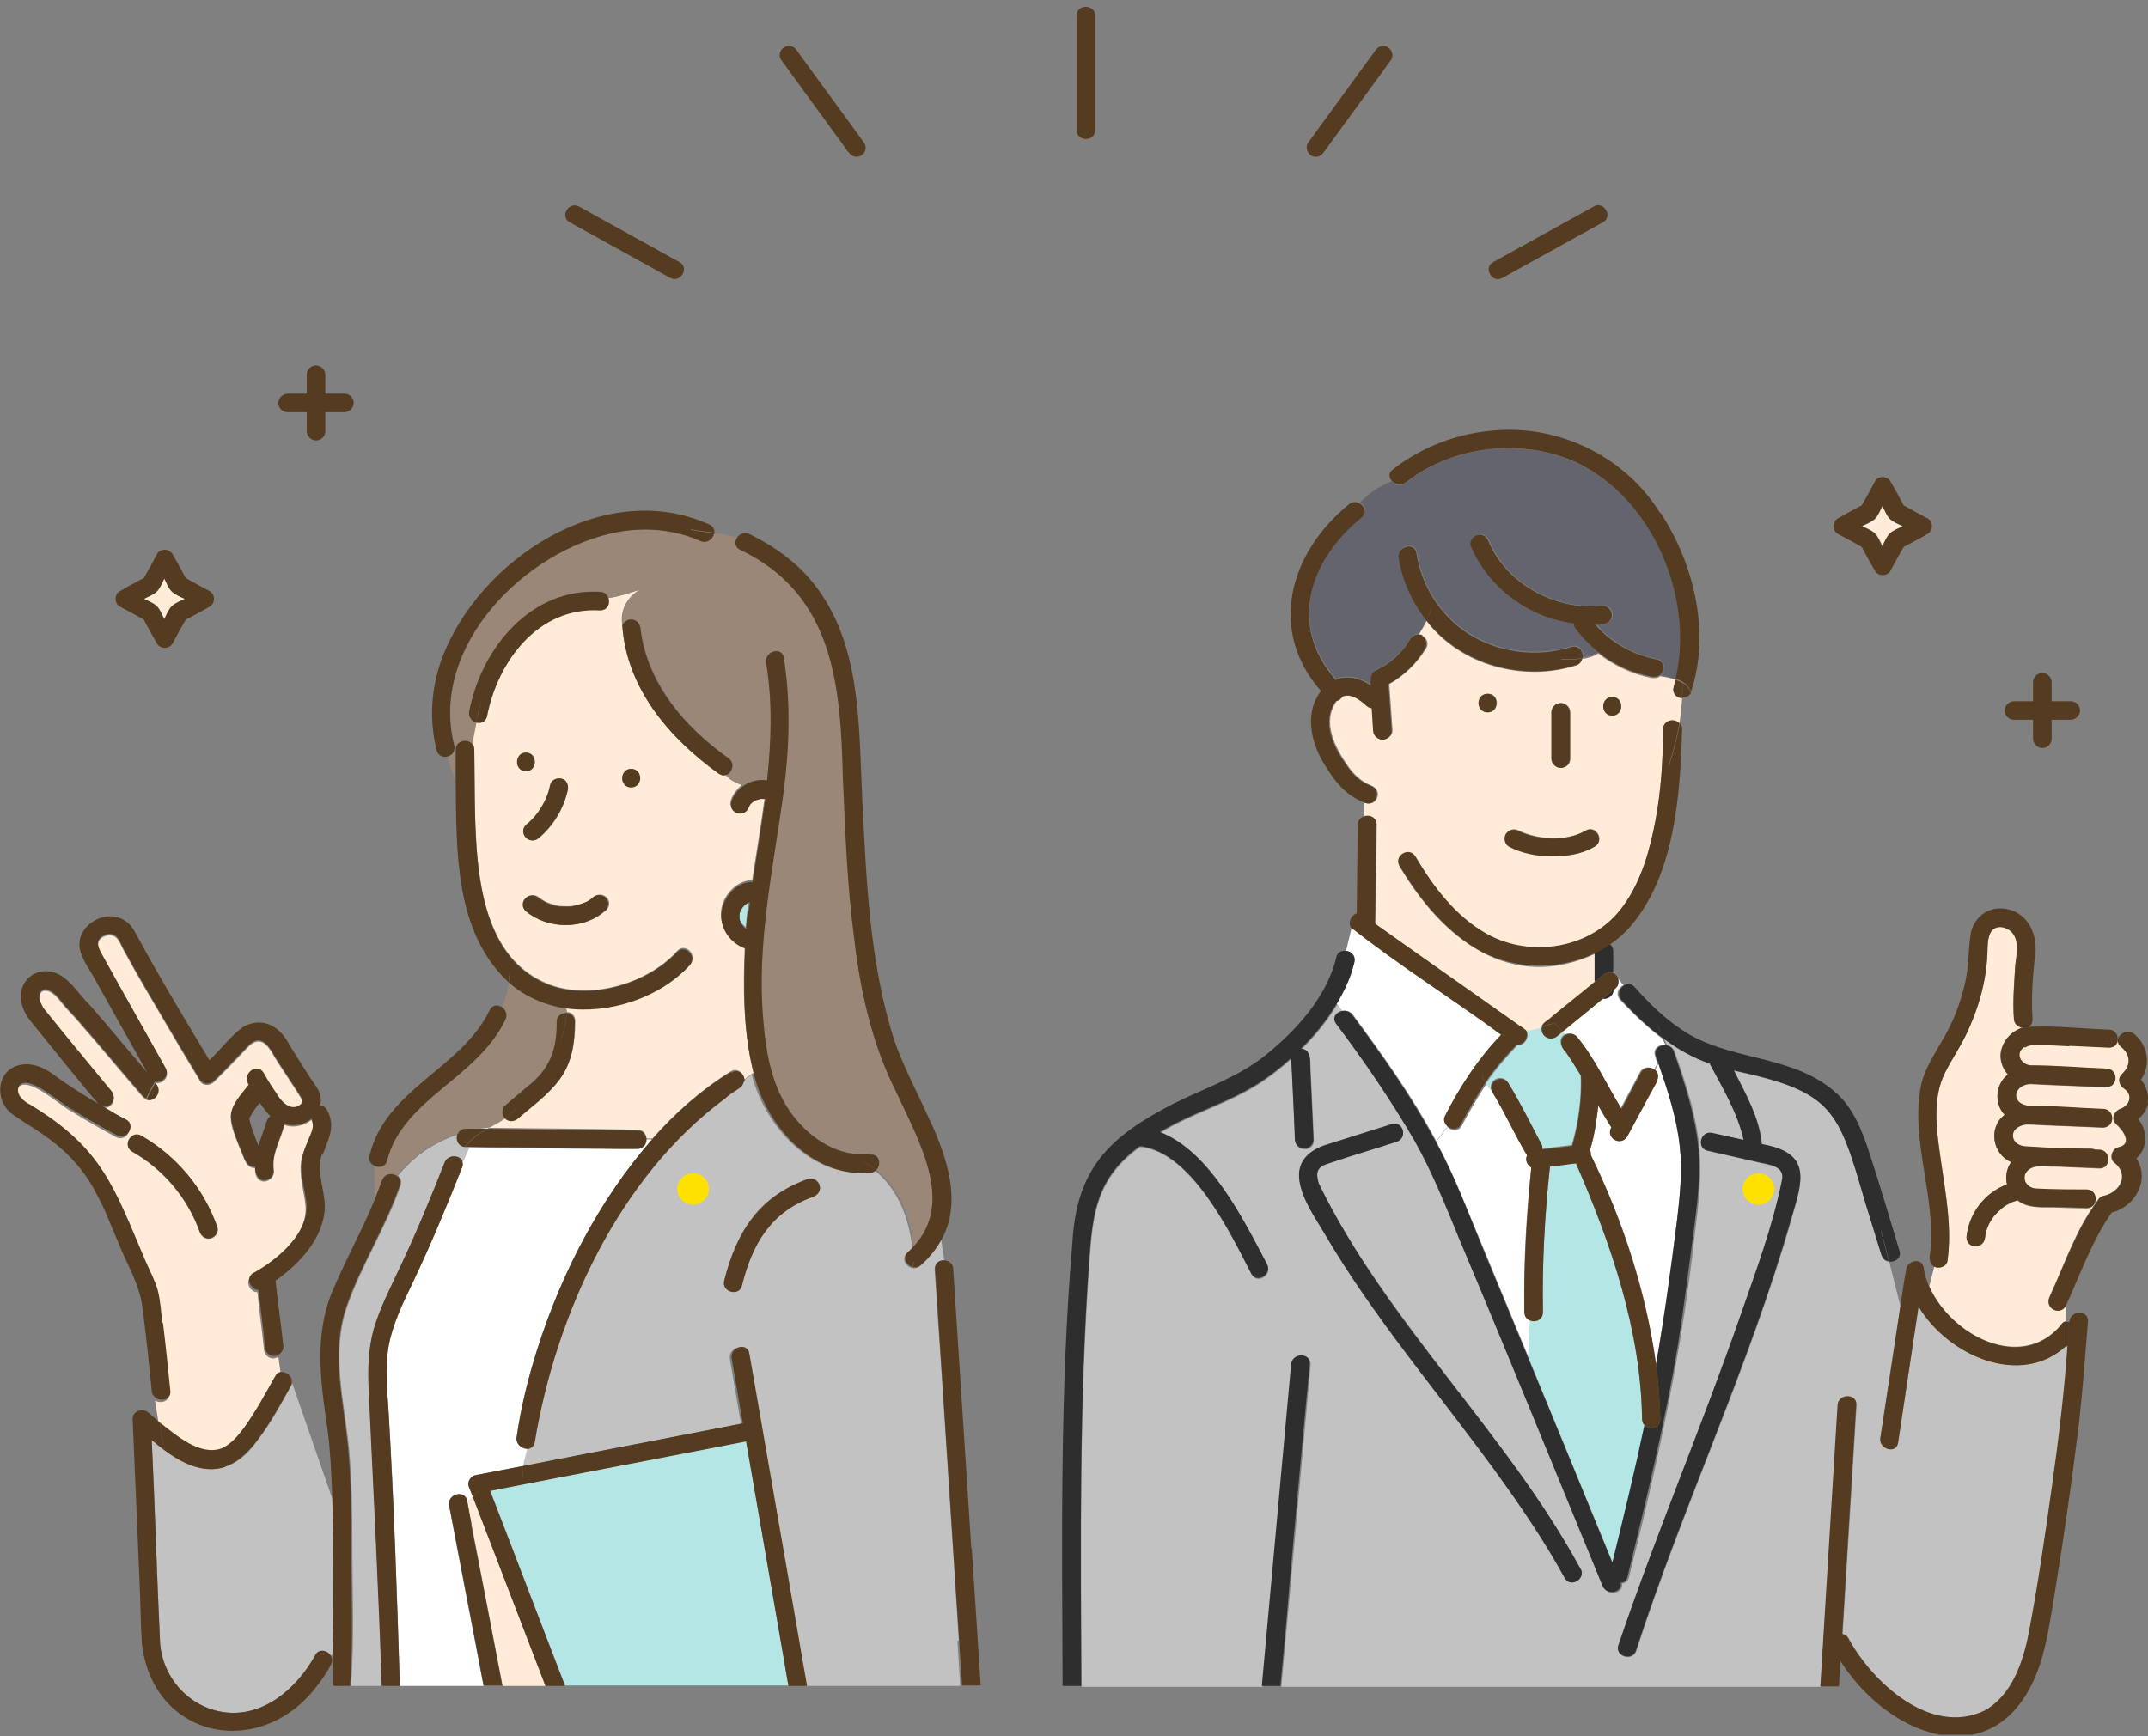 <svg width="282" height="228" viewBox="0 0 282 228" fill="none" xmlns="http://www.w3.org/2000/svg">
<rect x="0" y="0" width="282" height="228" fill="#808080" stroke="none"/>
<g clip-path="url(#clip0_94_2150)">
<path d="M247.17 71.768C247.476 71.22 247.72 70.49 248.148 70.065C248.575 69.639 249.309 69.335 249.859 69.091C249.309 68.787 248.575 68.544 248.148 68.118C247.72 67.692 247.414 66.963 247.17 66.415C246.865 66.963 246.62 67.692 246.192 68.118C245.765 68.544 245.031 68.848 244.481 69.091C245.031 69.395 245.765 69.639 246.192 70.065C246.62 70.49 246.926 71.22 247.17 71.768Z" fill="#FFEBD7"/>
<path d="M21.57 81.317C21.875 80.77 22.12 80.04 22.548 79.614C22.975 79.189 23.709 78.885 24.259 78.641C23.709 78.337 22.975 78.094 22.548 77.668C22.12 77.242 21.814 76.512 21.57 75.965C21.264 76.512 21.02 77.242 20.592 77.668C20.165 78.094 19.431 78.398 18.881 78.641C19.431 78.945 20.165 79.189 20.592 79.614C21.02 80.04 21.326 80.77 21.57 81.317Z" fill="#FFEBD7"/>
<path d="M264.402 94.516H266.907V97.01C266.907 97.618 267.457 98.227 268.129 98.227C268.801 98.227 269.351 97.679 269.351 97.01V94.516H271.857C272.468 94.516 273.079 93.969 273.079 93.3C273.079 92.631 272.529 92.083 271.857 92.083H269.351V89.59C269.351 88.981 268.801 88.373 268.129 88.373C267.457 88.373 266.907 88.921 266.907 89.59V92.083H264.402C263.791 92.083 263.18 92.631 263.18 93.3C263.18 93.969 263.73 94.516 264.402 94.516Z" fill="#553C21"/>
<path d="M241.304 70.125C242.343 70.672 243.382 71.22 244.421 71.828C244.971 72.862 245.521 73.896 246.132 74.93C246.559 75.721 247.781 75.721 248.209 74.93C248.759 73.896 249.309 72.862 249.92 71.828C250.959 71.281 251.998 70.733 253.036 70.125C253.831 69.699 253.831 68.483 253.036 68.057C251.998 67.51 250.959 66.962 249.92 66.354C249.37 65.32 248.82 64.286 248.209 63.252C247.965 62.826 247.537 62.644 247.17 62.644C246.804 62.644 246.376 62.765 246.132 63.252C245.582 64.286 245.032 65.32 244.421 66.354C243.382 66.901 242.343 67.449 241.304 68.057C240.51 68.483 240.51 69.699 241.304 70.125ZM244.421 69.091C244.971 68.787 245.704 68.544 246.132 68.118C246.559 67.692 246.865 66.962 247.109 66.415C247.415 66.962 247.659 67.692 248.087 68.118C248.515 68.544 249.248 68.848 249.798 69.091C249.248 69.395 248.515 69.638 248.087 70.064C247.659 70.49 247.354 71.22 247.109 71.767C246.804 71.22 246.559 70.49 246.132 70.064C245.704 69.638 244.971 69.334 244.421 69.091Z" fill="#553C21"/>
<path d="M37.763 54.129H40.268V56.623C40.268 57.231 40.818 57.839 41.49 57.839C42.163 57.839 42.713 57.292 42.713 56.623V54.129H45.218C45.829 54.129 46.44 53.581 46.44 52.912C46.44 52.243 45.89 51.696 45.218 51.696H42.713V49.202C42.713 48.594 42.163 47.985 41.49 47.985C40.818 47.985 40.268 48.533 40.268 49.202V51.696H37.763C37.152 51.696 36.541 52.243 36.541 52.912C36.541 53.581 37.091 54.129 37.763 54.129Z" fill="#553C21"/>
<path d="M15.765 79.675C16.804 80.222 17.843 80.77 18.882 81.378C19.431 82.412 19.982 83.446 20.593 84.48C21.02 85.271 22.242 85.271 22.67 84.48C23.22 83.446 23.77 82.412 24.381 81.378C25.42 80.831 26.459 80.283 27.497 79.675C28.292 79.249 28.292 78.033 27.497 77.607C26.459 77.059 25.42 76.512 24.381 75.904C23.831 74.87 23.281 73.836 22.67 72.802C22.426 72.376 21.998 72.193 21.631 72.193C21.265 72.193 20.837 72.315 20.593 72.802C20.043 73.836 19.493 74.87 18.882 75.904C17.843 76.451 16.804 76.999 15.765 77.607C14.971 78.033 14.971 79.249 15.765 79.675ZM18.882 78.641C19.431 78.337 20.165 78.093 20.593 77.668C21.02 77.242 21.326 76.512 21.57 75.965C21.876 76.512 22.12 77.242 22.548 77.668C22.976 78.093 23.709 78.397 24.259 78.641C23.709 78.945 22.976 79.188 22.548 79.614C22.12 80.04 21.815 80.77 21.57 81.317C21.265 80.77 21.02 80.04 20.593 79.614C20.165 79.188 19.431 78.884 18.882 78.641Z" fill="#553C21"/>
<path d="M143.78 17.086V2.062C143.78 0.541 141.336 0.48 141.336 2.062V17.086C141.336 18.606 143.78 18.667 143.78 17.086Z" fill="#553C21"/>
<path d="M110.295 18.485C111.028 19.336 111.7 21.161 113.045 20.431C113.595 20.127 113.839 19.336 113.472 18.789C110.539 14.713 107.545 10.699 104.612 6.624C104.246 6.076 103.573 5.833 102.962 6.198C102.412 6.502 102.168 7.293 102.535 7.84C105.101 11.368 107.729 14.957 110.295 18.485Z" fill="#553C21"/>
<path d="M74.793 29.189C79.192 31.622 83.592 34.056 87.991 36.489C89.336 37.218 90.558 35.15 89.213 34.42C85.364 32.292 81.514 30.163 77.665 28.034C77.115 27.73 76.565 27.425 76.015 27.121C74.671 26.392 73.448 28.46 74.793 29.189Z" fill="#553C21"/>
<path d="M197.247 36.489C201.647 34.056 206.046 31.623 210.446 29.19C211.79 28.46 210.568 26.331 209.224 27.122C205.374 29.25 201.525 31.379 197.675 33.508C197.125 33.812 196.575 34.117 196.025 34.421C194.681 35.151 195.903 37.279 197.247 36.489Z" fill="#553C21"/>
<path d="M172.133 20.431C172.744 20.796 173.416 20.553 173.783 20.005C176.349 16.477 178.977 12.889 181.543 9.361C181.91 8.874 182.276 8.327 182.643 7.84C183.01 7.293 182.704 6.502 182.215 6.198C181.604 5.833 180.932 6.076 180.565 6.624C177.999 10.152 175.372 13.74 172.805 17.268C172.438 17.755 172.072 18.302 171.705 18.789C171.339 19.336 171.644 20.127 172.133 20.431Z" fill="#553C21"/>
<path d="M98.379 118.238C98.196 118.299 98.013 118.421 97.829 118.542C97.707 118.664 97.524 118.786 97.402 118.968C97.341 119.09 97.219 119.272 97.157 119.394C97.157 119.576 97.035 119.698 97.035 119.88C97.035 120.002 97.035 120.306 97.035 120.367C97.035 120.549 97.096 120.732 97.157 120.854C97.28 121.036 97.341 121.279 97.524 121.401C97.646 121.523 97.768 121.644 97.891 121.766C98.013 120.549 98.135 119.272 98.318 118.056L98.379 118.238Z" fill="#B4E6E6"/>
<path d="M103.023 218.418C101.312 208.686 99.662 198.954 97.951 189.222C86.769 191.411 75.526 193.54 64.344 195.73C67.643 204.246 70.882 212.822 74.182 221.337H103.512C103.329 220.364 103.145 219.391 103.023 218.418Z" fill="#B4E6E6"/>
<path d="M125.877 215.437C124.838 199.197 123.799 182.956 122.699 166.716C122.699 165.864 123.371 165.499 123.983 165.56L123.555 162.762C122.883 164.04 121.966 165.195 120.805 166.229C119.644 167.263 117.933 165.56 119.094 164.526C119.339 164.283 119.583 164.1 119.766 163.857C119.339 159.964 117.872 156.071 114.756 153.638C114.572 153.821 114.328 154.003 113.961 154.003C106.445 154.612 100.396 147.86 98.685 141.108C98.257 141.413 97.891 141.717 97.463 142.021C97.463 142.386 97.28 142.751 96.913 142.994C96.241 143.42 95.63 143.846 95.019 144.271C81.026 154.551 72.776 172.738 69.966 189.465C69.904 190.073 69.477 190.316 68.988 190.316C68.805 191.046 68.56 191.776 68.438 192.567C78.031 190.681 87.686 188.856 97.28 186.971C96.791 184.112 96.302 181.314 95.813 178.455C95.569 176.934 97.891 176.265 98.135 177.786C100.64 192.323 103.207 206.861 105.712 221.398H126.06C125.938 219.391 125.816 217.444 125.693 215.437H125.877ZM106.751 157.105C104.429 158.018 102.351 159.295 100.824 161.181C99.113 163.31 98.074 166.108 97.402 168.784C97.035 170.305 94.652 169.635 95.08 168.115C95.874 165.013 97.035 161.971 99.113 159.478C100.946 157.227 103.451 155.767 106.14 154.794C106.751 154.551 107.484 155.037 107.606 155.646C107.79 156.315 107.362 156.923 106.751 157.105Z" fill="#C2C2C2"/>
<path d="M43.69 200.535C43.69 199.319 43.69 198.042 43.629 196.825L38.313 181.497C38.313 181.68 38.313 181.862 38.191 182.044C36.846 184.478 35.563 186.911 33.852 189.1C30.43 193.966 26.214 193.966 21.509 190.378V190.803C21.57 190.803 21.509 190.378 21.509 190.378C20.959 189.952 20.409 189.526 19.92 189.1C20.348 198.042 20.593 206.922 21.02 215.863C21.387 220.182 24.564 223.892 28.842 224.744C34.28 225.839 38.924 221.824 41.368 217.384C41.857 216.472 43.018 216.715 43.446 217.445L43.69 217.202C43.751 211.666 43.751 206.131 43.69 200.596V200.535Z" fill="#C2C2C2"/>
<path d="M94.407 101.633C87.869 96.95 82.247 90.381 81.697 82.108C81.392 80.344 82.125 78.52 84.019 77.425C82.675 77.851 81.27 78.337 79.925 78.52C80.109 79.25 79.803 80.101 78.826 80.04C70.76 79.554 65.382 86.731 63.977 93.969C63.855 94.76 63.121 94.942 62.51 94.76C62.266 95.733 62.083 96.646 61.96 97.558C62.144 97.74 62.266 97.984 62.266 98.349C62.327 102.667 62.266 106.986 62.572 111.304C63.06 117.874 64.588 125.659 71.126 128.822C76.687 131.62 84.875 129.37 88.908 124.869C89.947 123.713 91.657 125.416 90.619 126.572C86.647 130.89 80.048 133.019 74.304 132.228C74.365 132.472 74.426 132.715 74.426 132.897C74.976 132.897 75.526 133.323 75.526 134.053C75.526 136.729 75.159 139.467 73.509 141.656C72.043 143.664 69.904 145.123 68.071 146.766C67.582 147.191 66.849 147.252 66.36 146.766C65.749 147.191 65.077 147.556 64.405 147.921C64.832 147.921 65.26 147.921 65.749 147.921C65.321 147.921 64.894 147.921 64.405 147.921C64.282 147.982 64.16 148.043 64.038 148.104C70.576 148.165 77.115 148.225 83.714 148.347C84.447 148.347 84.814 148.895 84.875 149.503H85.669C88.663 146.097 92.024 143.116 95.935 140.683C96.852 140.136 97.707 140.987 97.707 141.778C98.074 141.474 98.501 141.17 98.929 140.866C97.585 135.513 97.524 129.795 97.768 124.321C95.874 123.652 94.468 121.766 94.652 119.698C94.835 117.63 96.607 115.623 98.746 115.562C99.296 111.913 99.907 108.324 100.396 104.675C100.396 104.675 100.334 104.675 100.273 104.675C100.151 104.675 99.968 104.675 99.846 104.675C99.662 104.675 99.479 104.735 99.357 104.796C99.174 104.857 99.051 104.979 98.868 105.039C98.746 105.161 98.624 105.283 98.501 105.344C98.44 105.465 98.318 105.587 98.257 105.769C97.707 107.229 95.568 106.621 95.935 105.1C96.24 104.249 96.79 103.519 97.524 102.971C96.668 102.728 95.813 102.302 95.202 101.633C94.957 101.633 94.652 101.633 94.407 101.451V101.633ZM69.049 98.835C70.576 98.835 70.576 101.268 69.049 101.268C67.521 101.268 67.521 98.835 69.049 98.835ZM69.049 108.324C70.21 107.412 71.065 106.195 71.676 104.857C71.921 104.31 72.104 103.701 72.226 103.093C72.348 102.424 73.082 102.12 73.693 102.242C74.365 102.363 74.67 103.093 74.548 103.701C74.059 106.134 72.715 108.446 70.76 110.027C70.271 110.453 69.537 110.514 69.049 110.027C68.621 109.601 68.56 108.75 69.049 108.324ZM79.498 119.577C76.687 122.131 71.982 122.071 69.11 119.577C68.01 118.421 69.599 116.84 70.821 117.874C70.821 117.874 71.004 118.056 71.004 117.995C71.309 118.239 71.615 118.421 71.982 118.543C72.471 118.725 72.959 118.847 73.448 118.968C73.998 118.968 74.548 119.029 75.159 118.968C75.709 118.908 76.137 118.786 76.687 118.543L76.87 118.482C77.176 118.36 77.42 118.178 77.726 117.995C78.887 116.657 80.781 118.178 79.62 119.516L79.498 119.577ZM82.858 103.397C81.27 103.397 81.331 100.964 82.858 100.964C84.386 100.964 84.386 103.397 82.858 103.397Z" fill="#FFEBD7"/>
<path d="M122.21 155.038C120.622 147.617 115.794 141.291 114.083 133.87C111.517 123.591 111.15 112.947 110.723 102.363C110.417 90.198 109.623 78.154 97.218 72.254C96.485 71.889 96.485 71.099 96.852 70.612C95.874 70.308 94.835 70.126 93.797 70.004C93.736 70.734 92.88 71.464 91.963 71.038C88.541 69.456 84.692 69.152 81.087 69.882C68.988 72.194 56.339 84.906 59.7 97.923C59.883 98.713 59.333 99.322 58.661 99.382C59.028 100.477 59.517 101.572 59.883 102.606C59.883 101.207 59.883 99.808 59.883 98.409C59.883 97.193 61.35 96.95 62.022 97.618C62.205 96.706 62.389 95.733 62.572 94.821C62.022 94.638 61.533 94.091 61.716 93.361C63.305 85.088 69.721 77.12 78.887 77.668C79.498 77.668 79.865 78.094 79.987 78.519C81.331 78.337 82.737 77.85 84.081 77.424C82.187 78.519 81.514 80.344 81.759 82.108C82.309 80.892 84.02 81.196 84.142 82.534C85.058 89.711 89.947 95.429 95.691 99.565C96.668 100.234 96.18 101.694 95.263 101.815C95.874 102.485 96.73 102.91 97.585 103.154C98.441 102.485 99.602 102.241 100.701 102.424C101.251 97.254 101.496 92.144 100.579 86.974C100.335 85.454 102.657 84.784 102.901 86.305C103.879 92.083 103.634 97.923 102.901 103.762C101.557 113.798 99.296 123.773 100.213 133.931C100.518 138.371 101.312 142.873 104.123 146.461C106.506 149.563 110.112 151.936 114.145 151.51C115.367 151.388 115.611 152.848 114.939 153.517C118.055 155.95 119.522 159.782 119.95 163.736C122.21 161.303 122.944 158.322 122.272 154.977L122.21 155.038Z" fill="#9B8778"/>
<path d="M199.203 137.277C197.675 138.919 196.269 140.501 195.047 142.326C195.231 142.63 195.536 142.934 195.781 143.177C195.292 141.778 197.186 140.927 197.98 142.143C199.569 144.759 200.913 147.435 202.319 150.172C202.441 150.415 202.502 150.659 202.441 150.841C203.724 150.659 205.069 150.537 206.352 150.354C207.207 147.374 207.635 144.272 207.513 141.17C206.841 140.075 206.168 138.98 205.435 137.946C204.763 137.338 204.58 136.182 205.557 135.756C205.435 135.635 205.313 135.513 205.191 135.391L204.458 136C203.541 136.851 202.136 136 202.441 134.783C201.708 135.027 201.036 135.209 200.302 135.209C200.975 136.061 200.18 137.399 199.203 137.216V137.277Z" fill="#B4E6E6"/>
<path d="M220.528 150.537C220.1 146.827 218.939 143.177 217.717 139.649C217.595 139.954 217.473 140.197 217.29 140.501C218.084 141.17 217.473 142.204 217.045 142.934C215.884 145.063 214.784 147.192 213.623 149.26C212.768 150.598 210.751 149.442 211.546 148.043C210.935 147.131 210.385 146.158 209.835 145.185C209.59 147.131 209.346 149.138 208.735 151.024C208.857 151.267 208.857 151.51 208.857 151.693C213.073 160.208 216.129 169.636 217.412 179.125C218.512 172.86 219.367 166.595 220.162 160.269C220.589 157.045 220.895 153.761 220.528 150.476V150.537Z" fill="white"/>
<path d="M217.962 88.678C218.695 88.799 219.367 88.982 219.978 89.164C222.423 78.581 217.107 65.564 207.024 60.82C199.814 57.474 190.709 58.508 184.537 63.435C183.865 63.922 183.132 63.678 182.704 63.192C181.055 63.861 179.649 64.834 178.549 65.99C179.221 66.355 179.588 67.206 178.855 67.815C171.95 73.35 169.078 81.987 175.433 89.164C176.96 88.495 178.671 88.982 180.016 89.894C180.016 89.651 179.955 89.407 180.016 89.164C180.016 88.678 180.199 88.191 180.627 87.948C181.36 87.644 181.971 87.218 182.643 86.731C183.315 86.184 183.988 85.576 184.537 84.846C185.026 84.237 185.393 83.142 186.31 83.203C186.676 82.595 187.043 81.987 187.348 81.379C185.454 79.006 184.171 76.208 183.682 73.167C183.438 71.647 185.76 70.978 186.004 72.498C186.676 76.756 189.059 80.71 192.787 83.082C196.759 85.636 201.769 86.245 206.352 84.846C207.391 84.541 208.002 85.515 207.819 86.305C208.552 86.184 209.285 86.001 209.957 85.576C208.857 84.663 207.819 83.629 206.963 82.474C206.841 82.291 206.78 82.048 206.78 81.804C200.914 81.075 195.536 77.182 193.214 71.647C192.97 71.038 193.52 70.308 194.07 70.187C194.742 70.004 195.292 70.43 195.536 71.038C197.92 76.756 204.397 80.162 210.507 79.493C211.179 79.432 211.729 80.101 211.729 80.71C211.729 81.865 210.507 81.987 209.591 81.987C211.607 84.359 214.54 86.001 217.656 86.549C218.573 86.731 218.817 88.069 218.084 88.617L217.962 88.678Z" fill="#64646E"/>
<path d="M180.749 108.324C180.688 112.642 180.688 116.961 180.565 121.34C186.859 125.781 193.214 130.221 199.508 134.722C199.508 134.722 199.63 134.783 199.691 134.843C199.875 134.965 200.119 135.148 200.302 135.33C201.036 135.33 201.708 135.148 202.441 134.904C202.624 134.296 203.296 134.053 203.724 133.627C205.618 132.046 207.574 130.525 209.468 128.943C209.468 127.727 209.468 126.45 209.468 125.233C198.286 130.464 189.303 123.226 183.743 113.798C182.948 112.46 185.026 111.243 185.82 112.581C188.203 116.474 191.137 120.428 195.169 122.739C201.097 126.085 209.163 124.686 213.134 119.029C215.456 115.744 216.617 111.669 217.351 107.776C218.084 103.823 218.328 99.869 218.328 95.855C218.328 94.638 219.795 94.395 220.467 95.064C220.65 93.969 220.772 92.813 220.834 91.718C220.161 91.718 219.489 91.11 219.734 90.259C219.856 89.954 219.917 89.65 219.978 89.285C219.367 89.042 218.695 88.92 217.962 88.799C217.656 89.042 217.29 89.103 216.862 89.042C214.295 88.555 211.851 87.4 209.835 85.818C209.163 86.244 208.429 86.427 207.696 86.548C207.635 86.913 207.329 87.278 206.902 87.4C199.936 89.59 191.748 87.4 187.287 81.561C186.981 82.169 186.615 82.777 186.248 83.385C187.165 83.385 187.715 84.419 187.226 85.149C186.065 87.096 184.354 88.738 182.399 89.833C182.521 91.84 182.704 93.908 182.826 95.915C182.826 96.584 182.215 97.071 181.604 97.132C180.932 97.132 180.443 96.584 180.382 95.915C180.321 94.942 180.26 93.969 180.199 92.996C179.954 92.996 179.771 92.874 179.527 92.692C178.671 91.901 177.51 91.049 176.288 91.475C176.105 91.779 175.86 91.962 175.494 92.083C173.538 94.76 175.249 98.105 176.899 100.477C177.693 101.633 178.671 102.606 180.015 103.154C181.726 103.762 180.688 106.195 179.099 105.343V107.35C179.771 107.046 180.81 107.35 180.749 108.384V108.324ZM211.668 91.536C213.257 91.536 213.195 93.969 211.668 93.969C210.14 93.969 210.14 91.536 211.668 91.536ZM203.724 93.543C203.724 92.874 204.274 92.387 204.946 92.327C205.618 92.327 206.168 92.874 206.168 93.543V99.626C206.168 101.207 203.785 101.207 203.724 99.626V93.543ZM197.736 109.479C198.103 108.871 198.836 108.749 199.386 109.054C201.952 110.27 205.68 110.513 208.185 109.054C209.529 108.263 210.751 110.331 209.407 111.122C207.757 112.156 205.741 112.46 203.846 112.399C201.891 112.399 199.936 111.973 198.164 111.122C197.553 110.818 197.43 110.027 197.736 109.479ZM195.353 91.11C196.942 91.11 196.88 93.543 195.353 93.543C193.825 93.543 193.825 91.11 195.353 91.11Z" fill="#FFEBD7"/>
<path d="M212.035 127.909L211.791 127.666C211.791 127.666 211.791 127.727 211.791 127.788C211.852 127.788 211.913 127.848 212.035 127.909Z" fill="#B4E6E6"/>
<path d="M212.157 129.735C212.035 129.857 211.913 129.917 211.79 130.039C211.79 130.769 211.057 131.256 210.385 131.195C208.613 132.594 206.902 134.054 205.13 135.452C205.252 135.574 205.374 135.696 205.496 135.817C205.924 135.635 206.535 135.635 206.902 136.061C209.285 138.92 210.874 142.387 212.768 145.549C213.623 143.968 214.479 142.326 215.334 140.744C215.701 140.075 216.618 140.014 217.168 140.44C217.351 140.197 217.473 139.893 217.595 139.589C217.473 139.284 217.351 138.98 217.29 138.676C216.923 137.703 217.84 137.095 218.634 137.216C218.512 136.973 218.39 136.669 218.267 136.426C216.251 134.905 214.418 133.141 212.707 131.316C212.035 130.586 212.462 129.674 213.135 129.37L212.279 128.336C212.524 128.762 212.524 129.431 212.096 129.735H212.157Z" fill="white"/>
<path d="M265.746 134.904C265.624 134.904 265.563 134.904 265.44 134.904V135.026C265.563 135.026 265.624 134.965 265.746 134.904Z" fill="#B4E6E6"/>
<path d="M278.395 145.61C279.678 145.124 280.045 143.725 278.823 142.934C278.212 142.569 277.967 141.596 278.578 141.048C279.8 139.953 279.739 138.494 278.456 137.46C278.028 137.155 277.967 136.73 278.089 136.365C278.089 136.973 277.723 137.581 276.928 137.52C275.217 137.46 273.445 137.338 271.735 137.277C270.207 137.216 268.679 137.095 267.152 137.095C266.724 137.095 266.235 137.216 265.807 137.46C264.463 138.25 265.135 139.832 266.541 139.953C269.84 139.953 273.201 140.258 276.501 140.379C277.845 140.44 278.028 142.326 276.99 142.691C276.867 142.751 276.684 142.812 276.44 142.812C273.14 142.63 269.901 142.569 266.602 142.386C264.463 142.386 263.73 144.819 266.113 145.245C269.413 145.245 272.773 145.549 276.073 145.671C277.417 145.732 277.601 147.617 276.562 147.982C276.44 148.043 276.256 148.104 276.012 148.104C272.712 147.922 269.474 147.861 266.174 147.678C265.257 147.678 264.096 148.226 264.219 149.321C264.341 150.172 265.257 150.537 265.991 150.598C267.213 150.659 268.435 150.72 269.718 150.78C271.307 150.78 272.896 150.841 274.484 150.902C274.668 150.902 274.851 150.902 275.034 151.024C275.217 151.024 275.401 151.024 275.584 151.024C277.112 151.084 277.112 153.518 275.584 153.457C273.69 153.396 271.796 153.274 269.84 153.213C268.557 153.274 266.907 152.788 265.991 153.943C265.991 153.943 265.868 154.187 265.807 154.247C265.746 154.491 265.685 154.552 265.746 154.916C265.746 154.734 265.746 155.099 265.807 155.16C265.807 155.281 265.93 155.342 265.991 155.464C266.296 155.829 266.785 156.072 267.335 156.133C269.535 156.255 271.734 156.194 273.934 156.255C275.462 156.255 275.462 158.688 273.934 158.688C272.468 158.688 270.94 158.627 269.474 158.566C267.885 158.566 266.174 158.688 264.83 157.654C264.524 157.775 264.219 157.836 263.974 157.958C263.974 157.958 263.974 157.958 264.035 157.958C264.096 157.958 264.157 157.958 264.035 157.958C263.608 158.14 263.18 158.384 262.813 158.688C262.813 158.688 262.813 158.688 262.874 158.627C262.447 158.992 262.019 159.357 261.713 159.783C261.408 160.208 261.163 160.634 260.98 161.06C260.797 161.486 260.674 161.972 260.613 162.459C260.613 162.337 260.674 162.276 260.613 162.459C260.491 164.101 258.23 164.101 258.169 162.459C258.475 159.357 260.552 156.62 263.485 155.525C263.241 154.552 263.485 153.457 264.035 152.605C261.53 151.571 260.98 148.043 263.18 146.401C261.774 144.941 261.958 142.386 263.608 141.109C261.652 139.041 262.813 135.817 265.441 135.027V134.905C264.952 134.783 264.463 134.418 264.402 133.81C264.219 131.438 264.402 129.005 264.585 126.633C264.769 124.99 265.257 122.557 263.302 121.828C262.508 121.523 261.652 121.706 261.286 122.497C260.919 123.287 260.98 124.261 260.919 125.112C260.919 126.268 260.736 127.363 260.552 128.457C260.125 130.89 259.33 133.263 258.291 135.452C257.436 137.277 256.275 138.98 255.358 140.805C253.525 144.455 254.32 148.895 254.869 152.788C255.481 157.045 256.275 161.303 255.664 165.561C255.542 166.291 254.564 166.656 253.953 166.291L253.281 168.906C256.092 175.354 265.441 180.22 270.635 173.894C270.818 173.651 271.062 173.529 271.246 173.529V171.278C270.635 172.921 268.313 171.887 269.046 170.305C271.062 165.987 272.529 161.364 275.401 157.593C275.523 157.349 275.767 157.106 276.134 157.045C278.334 156.559 279.556 154.247 277.539 152.666C276.806 152.119 277.234 150.841 278.089 150.659C280.045 150.233 278.639 148.347 277.784 147.617C277.051 146.948 277.539 145.914 278.334 145.61H278.395Z" fill="#FFEBD7"/>
<path d="M271.246 176.752C265.318 182.166 255.847 178.09 251.875 171.582C250.959 177.543 250.103 183.504 249.187 189.465C248.942 190.985 246.62 190.316 246.865 188.795C247.72 183.017 248.576 177.299 249.492 171.521L248.026 165.682C247.598 165.682 247.17 165.378 247.048 164.83C246.315 162.519 245.643 160.208 244.909 157.896C241.365 145.67 240.693 143.42 227.678 140.622C229.205 143.663 231.038 146.826 231.344 150.293C237.943 151.449 236.66 155.037 235.194 160.147C229.694 179.428 221.017 197.676 214.846 216.775C214.357 218.235 212.035 217.627 212.524 216.106C217.473 201.447 223.461 187.214 228.594 172.677C230.611 166.898 232.749 161.12 233.972 155.159C234.521 153.03 232.077 153.03 230.611 152.604C228.472 152.118 226.333 151.631 224.195 151.145C222.667 150.78 223.339 148.468 224.867 148.833C226.211 149.137 227.617 149.442 228.961 149.746C228.167 146.096 226.211 142.933 224.5 139.709C222.3 138.919 220.345 137.824 218.512 136.486C218.634 136.729 218.756 137.033 218.879 137.276C219.306 137.337 219.673 137.581 219.856 138.067C221.384 142.386 222.85 146.826 223.156 151.388C223.4 154.855 222.973 158.261 222.545 161.728C220.895 177.056 217.656 192.141 213.868 207.104C213.746 207.651 213.379 207.895 212.951 207.955C213.196 209.233 211.118 209.719 210.568 208.381C204.336 193.236 198.164 178.029 191.809 162.945C189.976 158.504 188.204 153.943 185.821 149.806C182.765 144.515 179.282 139.466 175.616 134.6C175.066 133.87 175.616 133.14 176.288 132.897L175.555 131.924C174.272 134.053 172.683 136.06 170.85 137.824C172.194 137.885 172.011 139.405 172.072 140.379C172.194 143.481 172.378 146.583 172.5 149.746C172.5 151.327 170.178 151.327 170.056 149.746C169.872 146.157 169.689 142.629 169.567 139.04C168.345 140.135 167.061 141.169 165.717 142.082C161.562 144.88 156.612 146.157 152.335 148.772C158.873 151.266 163.273 160.147 166.389 166.108C167.061 167.507 164.984 168.723 164.312 167.324C161.501 161.911 156.612 151.692 150.013 150.658C149.891 150.658 149.769 150.658 149.646 150.658C144.086 154.733 143.475 159.234 143.047 165.682C141.703 184.234 141.886 202.907 142.008 221.52H165.778C166.634 212.274 167.428 203.089 168.284 193.844C168.711 188.978 169.2 184.112 169.628 179.246C169.75 177.725 172.194 177.725 172.072 179.246C170.789 193.357 169.506 207.408 168.222 221.52H239.043C239.777 209.172 240.571 196.885 241.304 184.538C241.426 183.017 243.809 183.017 243.748 184.538C243.137 194.574 242.526 204.61 241.915 214.646C242.221 214.646 242.526 214.829 242.71 215.194C245.948 221.033 253.586 228.089 260.613 224.682C264.28 222.675 265.746 218.235 266.418 214.403C267.64 207.955 268.557 201.508 269.474 195.06C270.39 188.978 271.123 182.895 271.49 176.752C271.49 176.752 271.368 176.874 271.307 176.874L271.246 176.752ZM205.435 207.286C196.514 191.107 183.132 177.908 173.844 161.911C172.622 159.843 170.972 157.531 170.606 155.098C170.239 152.483 171.889 151.023 174.211 150.293C177.022 149.381 179.832 148.529 182.704 147.617C184.171 147.13 184.843 149.442 183.377 149.928C180.443 150.84 177.51 151.692 174.577 152.726C174.027 152.909 173.355 153.152 173.05 153.699C172.805 154.186 172.989 154.855 173.111 155.342C173.477 156.619 174.272 157.775 174.883 158.869C184.232 175.596 198.286 189.221 207.513 206.009C208.246 207.347 206.169 208.564 205.435 207.226V207.286Z" fill="#C2C2C2"/>
<path d="M200.119 172.251C199.997 165.925 200.364 159.538 201.036 153.273C200.486 152.969 200.18 152.239 200.486 151.692C198.836 148.955 197.492 145.974 195.842 143.237C195.536 142.933 195.292 142.69 195.109 142.386C193.948 144.15 192.909 145.974 191.931 147.799C191.503 148.651 190.526 148.529 190.037 147.982L188.57 149.928C191.015 154.429 192.787 159.295 194.803 164.04C196.758 168.784 198.714 173.467 200.669 178.212L200.914 173.407C200.486 173.224 200.18 172.92 200.18 172.312L200.119 172.251Z" fill="white"/>
<path d="M215.579 186.302C215.395 174.684 211.485 163.249 206.902 152.727C205.741 152.848 204.641 153.031 203.48 153.152C202.808 159.478 202.441 165.865 202.563 172.251C202.563 173.225 201.586 173.59 200.852 173.346L200.608 178.152C204.335 187.154 208.002 196.217 211.729 205.219C213.196 199.197 214.662 193.175 215.945 187.154C215.762 186.971 215.64 186.728 215.64 186.363L215.579 186.302Z" fill="#B4E6E6"/>
<path d="M193.459 140.44C194.558 138.858 195.842 137.398 197.186 135.939C190.648 131.194 183.743 126.815 177.449 121.827L176.716 124.868C177.388 124.929 177.999 125.537 177.816 126.328C177.327 128.275 176.471 130.099 175.494 131.802L176.227 132.776C176.716 132.654 177.266 132.776 177.632 133.262C181.543 138.554 185.454 144.028 188.57 149.868L190.037 147.921C189.731 147.556 189.609 147.07 189.853 146.583C190.953 144.515 192.114 142.386 193.459 140.501V140.44Z" fill="white"/>
<path d="M58.966 197.737C58.661 196.155 61.166 195.608 61.349 197.25C61.594 197.068 61.838 196.824 62.083 196.581C61.9 196.095 61.716 195.669 61.533 195.182C61.288 194.635 61.777 193.844 62.388 193.722C64.466 193.297 66.543 192.932 68.682 192.506C68.804 191.715 69.049 190.985 69.232 190.255C68.499 190.255 67.704 189.647 67.827 188.735C68.438 184.781 69.354 180.888 70.576 177.056C73.815 167.081 78.703 157.531 85.608 149.624H84.814C84.814 150.232 84.447 150.901 83.653 150.901C82.736 150.901 81.759 150.901 80.842 150.901C74.426 150.841 67.949 150.78 61.533 150.658L60.677 152.544C60.739 152.726 60.739 153.03 60.677 153.274C58.6 158.505 56.461 163.735 54.017 168.784C52.795 171.339 51.573 173.954 51.023 176.752C50.534 179.611 50.839 182.591 51.023 185.511C51.756 197.433 52.123 209.415 52.489 221.398H63.488C61.961 213.491 60.433 205.644 58.966 197.737Z" fill="white"/>
<path d="M49.801 212.031C49.434 202.177 48.884 192.324 48.457 182.47C48.334 179.794 48.395 177.117 49.129 174.502C49.984 171.521 51.451 168.784 52.734 166.047C54.75 161.668 56.645 157.166 58.417 152.665C58.844 151.51 60.494 151.692 60.8 152.544L61.655 150.658C61.472 150.658 61.35 150.658 61.166 150.658C61.044 150.78 60.983 150.962 60.861 151.084C60.983 150.901 61.044 150.78 61.166 150.658C60.189 150.658 59.883 149.624 60.189 148.955C57.011 149.989 54.262 151.875 52.245 154.429C52.612 154.673 52.795 155.098 52.612 155.646C50.718 161.181 47.479 166.108 45.585 171.582C43.446 177.665 45.218 184.051 45.829 190.195C46.196 194.27 46.257 198.406 46.257 202.481C46.257 208.746 46.562 215.133 46.074 221.398H50.29C50.106 218.296 50.045 215.194 49.923 212.031H49.801Z" fill="#C2C2C2"/>
<path d="M63.916 148.225C63.916 148.225 63.916 148.225 63.977 148.225C64.099 148.165 64.221 148.104 64.344 148.043C63.855 148.043 63.366 148.165 62.816 148.225C63.182 148.225 63.549 148.225 63.916 148.225Z" fill="#B4E6E6"/>
<path d="M74.243 132.35C71.554 131.985 68.804 130.768 66.788 128.943C66.665 130.16 66.36 131.255 65.871 132.289C66.36 132.593 66.727 133.262 66.36 133.931C64.527 137.702 61.227 140.379 58.05 142.994C54.994 145.549 51.756 148.407 50.839 152.422C50.656 153.273 49.8 153.456 49.19 153.152V157.592C49.556 156.741 49.862 155.828 50.167 154.977C50.473 154.064 51.511 153.943 52.123 154.368C54.139 151.814 56.889 149.928 60.066 148.894C60.433 147.86 61.96 148.286 62.816 148.225C63.305 148.164 63.794 148.103 64.344 148.042C65.016 147.678 65.688 147.313 66.299 146.887C65.871 146.461 65.81 145.609 66.299 145.184C67.277 144.332 68.254 143.541 69.232 142.69C72.165 140.439 73.143 137.824 73.082 134.174C73.082 133.384 73.754 132.958 74.365 133.019C74.365 132.775 74.365 132.532 74.243 132.35Z" fill="#9B8778"/>
<path d="M40.757 149.199C41.063 148.469 41.246 147.8 40.879 147.07C39.963 147.861 38.496 148.165 37.335 147.739C36.969 149.32 36.174 150.719 35.93 152.301C35.869 152.848 35.93 153.396 35.93 153.943C35.991 154.612 35.319 155.099 34.708 155.16C33.73 155.16 33.425 154.186 33.486 153.396C32.447 153.457 32.08 152.301 31.775 151.51C31.408 150.659 31.041 149.746 30.736 148.834C30.492 148.165 30.247 147.374 30.308 146.583C30.492 145.002 31.775 143.785 32.691 142.569C31.591 141.17 33.73 139.588 34.647 141.109C35.136 142.021 35.685 142.812 36.235 143.664C36.846 144.698 38.13 146.218 39.413 145.245C39.291 145.367 39.596 145.002 39.596 145.063C39.596 145.002 39.718 144.941 39.718 144.819C39.718 144.819 39.718 144.637 39.718 144.576C38.618 142.69 37.213 140.744 36.052 138.858C35.197 137.277 34.158 135.817 32.508 137.581C31.041 139.102 29.575 140.683 28.047 142.143C27.558 142.569 26.642 142.69 26.214 141.9C24.687 139.406 23.22 136.912 21.753 134.418C19.859 131.194 17.904 127.91 16.132 124.625C15.887 124.139 15.643 123.47 15.215 123.105C14.726 122.679 13.932 122.801 13.443 123.105C12.405 123.774 13.015 124.747 13.443 125.599C16.193 130.525 19.004 135.513 21.753 140.44C22.365 141.474 21.265 142.447 20.348 142.204C21.387 143.177 20.287 144.819 19.187 144.394C19.065 144.333 18.882 144.211 18.759 144.089C15.826 140.683 12.954 137.216 10.021 133.871C9.594 133.384 9.105 132.898 8.677 132.411C8.005 131.681 7.394 130.647 6.477 130.221C5.988 130.039 5.561 130.039 5.316 130.465C4.889 131.194 5.377 131.864 5.683 132.533C8.616 136.182 11.61 139.771 14.604 143.42C15.338 144.211 14.788 145.549 13.627 145.488C13.627 145.549 13.627 145.61 13.627 145.671C14.543 146.218 15.521 146.766 16.437 147.252C17.782 147.982 16.56 150.05 15.215 149.32C13.199 148.226 11.182 147.07 9.227 145.853C7.822 145.123 3.789 141.352 2.444 142.751C1.772 143.785 2.933 144.819 3.85 145.306C4.583 145.732 5.316 146.218 5.988 146.705C13.627 151.571 15.582 157.897 18.943 165.682C19.493 166.96 20.226 168.298 20.593 169.636C20.959 171.035 21.02 172.556 21.204 173.955C21.57 176.935 21.876 179.976 22.181 182.957C22.303 184.052 21.142 184.356 20.348 183.93L20.837 186.971C22.976 188.614 26.092 191.411 28.964 190.377C30.247 189.83 31.286 188.553 32.08 187.458C33.547 185.39 34.769 183.139 35.991 180.95C36.236 180.585 36.541 180.402 36.846 180.341L36.541 178.152C35.747 178.76 34.708 178.152 34.647 177.178C34.402 174.685 34.036 172.191 33.791 169.697C32.752 169.697 32.019 168.115 33.18 167.446C36.358 165.682 40.574 162.155 40.085 158.14C39.841 156.072 39.169 154.186 39.596 152.118C39.841 151.145 40.268 150.233 40.635 149.32L40.757 149.199ZM27.681 162.641C27.009 162.824 26.398 162.398 26.214 161.79C24.625 157.349 21.448 153.578 17.354 151.267C16.01 150.476 17.232 148.408 18.576 149.199C23.22 151.875 26.764 156.133 28.536 161.181C28.781 161.79 28.292 162.519 27.681 162.641Z" fill="#FFEBD7"/>
<path d="M62.083 196.581C61.838 196.824 61.594 197.007 61.35 197.25C62.877 205.279 64.466 213.369 65.994 221.398H71.615C68.438 213.126 65.26 204.853 62.083 196.581Z" fill="#FFEBD7"/>
<path d="M210.446 131.133C211.118 131.255 211.851 130.707 211.851 129.978C211.362 130.342 210.935 130.768 210.446 131.133Z" fill="#2E2E2E"/>
<path d="M209.407 128.883C210.079 128.396 210.874 127.362 211.79 127.788C211.79 126.815 211.79 125.842 211.79 124.868C211.79 124.564 211.607 124.199 211.363 123.956C210.752 124.382 210.018 124.808 209.346 125.112C209.346 126.328 209.346 127.606 209.346 128.822L209.407 128.883Z" fill="#2E2E2E"/>
<path d="M176.655 124.868C176.105 124.808 175.555 125.051 175.433 125.72C174.211 130.89 170.178 135.33 166.084 138.615C162.418 141.535 158.018 142.933 153.924 145.002C145.553 149.32 141.336 153.517 140.786 163.188C139.137 182.531 139.442 201.995 139.503 221.398H141.947C141.886 202.786 141.642 184.112 142.986 165.561C143.414 159.113 144.025 154.612 149.586 150.537C149.708 150.537 149.83 150.537 149.952 150.537C156.551 151.571 161.44 161.729 164.251 167.203C164.923 168.602 167.062 167.385 166.328 165.986C163.212 160.086 158.812 151.145 152.274 148.651C156.551 146.036 161.501 144.758 165.656 141.96C167 141.048 168.284 140.075 169.506 138.919C169.689 142.508 169.872 146.036 169.995 149.624C170.056 151.206 172.378 151.206 172.439 149.624C172.317 146.522 172.133 143.42 172.011 140.257C172.011 139.284 172.133 137.763 170.789 137.703C172.622 135.939 174.211 133.931 175.494 131.802C176.533 130.099 177.388 128.275 177.816 126.328C177.999 125.477 177.388 124.929 176.716 124.868H176.655Z" fill="#2E2E2E"/>
<path d="M246.987 161.668L248.025 165.682C248.82 165.743 249.675 165.196 249.37 164.222C248.087 160.026 246.864 155.829 245.52 151.692C244.542 148.712 243.381 145.488 240.937 143.42C235.254 138.372 226.883 139.406 220.773 135.209C218.451 133.688 216.434 131.681 214.601 129.613C213.562 128.457 211.851 130.16 212.89 131.316C214.601 133.202 216.434 134.965 218.451 136.425C218.084 135.574 217.656 134.783 217.29 133.992C217.717 134.783 218.084 135.574 218.451 136.425C220.284 137.763 222.239 138.919 224.439 139.649C226.15 142.873 228.105 146.097 228.9 149.685C227.555 149.381 226.15 149.077 224.805 148.773C223.278 148.408 222.667 150.719 224.133 151.084C226.272 151.571 228.411 152.057 230.549 152.544C232.016 152.909 234.46 152.97 233.91 155.099C232.688 161.12 230.549 166.838 228.533 172.616C223.461 187.214 217.412 201.448 212.462 216.046C211.973 217.505 214.356 218.174 214.784 216.715C220.956 197.676 229.633 179.368 235.132 160.086C236.66 155.038 237.943 151.388 231.283 150.233C230.977 146.766 229.144 143.603 227.616 140.561C240.632 143.359 241.304 145.61 244.848 157.836C245.581 160.147 246.253 162.459 246.987 164.77C247.17 165.317 247.537 165.561 247.964 165.621L246.926 161.607L246.987 161.668Z" fill="#2E2E2E"/>
<path d="M223.034 151.388C222.667 146.765 221.201 142.386 219.734 138.067C219.551 137.581 219.184 137.337 218.756 137.276C217.962 137.155 217.045 137.763 217.412 138.736C217.534 139.04 217.656 139.344 217.718 139.649C217.779 139.405 217.84 139.162 217.84 138.919C217.84 139.162 217.84 139.405 217.718 139.649C218.94 143.176 220.162 146.826 220.528 150.536C220.895 153.821 220.528 157.045 220.162 160.329C219.367 166.655 218.512 172.92 217.412 179.185C217.718 181.557 217.901 183.99 217.962 186.362C217.962 187.579 216.557 187.822 215.884 187.153C214.601 193.236 213.135 199.257 211.668 205.218C208.002 196.216 204.274 187.153 200.547 178.151C198.592 173.407 196.636 168.723 194.681 163.979C192.726 159.234 190.953 154.368 188.448 149.867C185.332 144.028 181.421 138.554 177.51 133.262C177.144 132.775 176.594 132.654 176.105 132.775C175.372 132.958 174.822 133.688 175.433 134.478C179.099 139.344 182.582 144.454 185.637 149.685C188.02 153.882 189.792 158.383 191.626 162.823C197.981 177.908 204.152 193.114 210.385 208.26C210.935 209.598 213.074 209.111 212.768 207.834C213.196 207.834 213.562 207.53 213.685 206.982C216.129 196.946 218.573 186.849 220.284 176.63C221.078 171.643 221.689 166.594 222.362 161.607C222.789 158.2 223.278 154.733 222.973 151.266L223.034 151.388Z" fill="#2E2E2E"/>
<path d="M207.513 206.07C197.797 188.066 182.032 173.832 173.111 155.342C172.988 154.855 172.805 154.186 173.05 153.699C173.294 153.091 174.027 152.909 174.577 152.726C177.449 151.753 180.443 150.901 183.376 149.928C184.843 149.441 184.232 147.13 182.704 147.617C179.893 148.529 177.082 149.381 174.211 150.293C171.889 151.023 170.178 152.483 170.605 155.098C170.972 157.531 172.622 159.843 173.844 161.911C180.321 172.981 188.754 182.774 196.269 193.114C199.569 197.676 202.747 202.299 205.435 207.225C206.168 208.564 208.246 207.347 207.513 206.009V206.07Z" fill="#2E2E2E"/>
<path d="M21.326 173.772C21.142 172.373 21.081 170.852 20.715 169.453C20.348 168.115 19.615 166.777 19.065 165.499C14.971 155.889 13.443 150.78 3.972 145.062C3.055 144.636 1.894 143.602 2.566 142.507C3.911 141.108 7.944 144.94 9.349 145.609C11.305 146.826 13.321 147.982 15.337 149.076C16.682 149.806 17.904 147.738 16.559 147.008C15.582 146.522 14.665 145.974 13.749 145.427C11.427 144.089 9.166 142.69 7.027 141.108C5.927 140.318 4.583 139.649 3.178 139.77C-0.489 140.014 -0.978 144.636 1.833 146.461C3.3 147.495 4.827 148.347 6.294 149.441C8.982 151.388 11.243 153.882 12.71 156.862C13.81 158.809 14.543 160.937 15.46 163.005C16.559 165.864 18.332 168.601 18.698 171.703C19.187 175.353 19.554 179.003 19.92 182.652C19.92 183.078 20.226 183.382 20.531 183.625C21.265 184.051 22.487 183.747 22.364 182.652C22.059 179.672 21.753 176.63 21.387 173.65L21.326 173.772Z" fill="#553C21"/>
<path d="M20.531 142.326C20.531 142.326 20.47 142.204 20.409 142.204C20.042 142.812 19.615 143.603 19.248 144.394C20.226 144.82 21.387 143.421 20.531 142.387V142.326Z" fill="#553C21"/>
<path d="M42.346 151.693C43.079 149.625 44.118 147.982 42.957 145.793C42.713 145.367 42.407 145.184 42.04 145.184C42.224 144.394 42.102 143.542 41.552 142.751C40.33 140.987 39.23 139.163 38.069 137.338C36.846 134.905 34.708 133.445 32.019 134.783C30.308 136 29.025 137.764 27.497 139.224C24.32 133.932 21.081 128.579 18.148 123.166C17.721 122.436 17.415 121.645 16.682 121.098C13.932 118.908 9.41 121.767 10.632 125.173C10.999 126.268 11.732 127.302 12.282 128.275C14.604 132.472 16.987 136.669 19.309 140.805C16.804 137.885 14.299 134.844 11.793 131.985C10.388 130.647 9.41 128.822 7.638 127.91C5.744 126.998 3.483 127.788 2.872 129.856C2.444 131.377 3.055 132.898 4.033 134.114C5.561 136 7.088 137.885 8.616 139.771C10.021 141.474 11.427 143.238 12.893 144.941C13.077 145.184 13.382 145.245 13.627 145.306C13.443 144.759 13.321 144.15 13.077 143.725C13.321 144.211 13.443 144.759 13.627 145.306C14.787 145.367 15.338 144.09 14.604 143.238C11.61 139.588 8.616 136 5.683 132.35C5.377 131.681 4.889 131.012 5.316 130.282C5.561 129.856 6.05 129.796 6.477 130.039C7.394 130.465 8.066 131.499 8.677 132.229C9.105 132.715 9.594 133.202 10.021 133.688C12.954 137.034 15.826 140.501 18.759 143.907C18.882 144.029 19.004 144.15 19.187 144.211C19.554 143.42 19.982 142.691 20.348 142.022C20.531 141.717 20.776 141.413 20.959 141.17C20.776 141.352 20.531 141.657 20.348 142.022C21.204 142.265 22.303 141.292 21.753 140.258C19.004 135.331 16.193 130.404 13.443 125.416C13.015 124.625 12.404 123.652 13.443 122.922C13.932 122.557 14.726 122.497 15.215 122.922C15.643 123.287 15.887 123.956 16.132 124.443C17.904 127.728 19.859 131.012 21.753 134.236C23.22 136.73 24.748 139.224 26.214 141.717C26.703 142.508 27.558 142.386 28.047 141.961C29.575 140.501 30.98 138.919 32.508 137.399C34.158 135.635 35.197 137.155 36.052 138.676C37.213 140.562 38.618 142.508 39.718 144.394V144.637C39.718 144.698 39.657 144.759 39.596 144.88C39.596 144.88 39.291 145.184 39.413 145.063C38.13 146.036 36.846 144.576 36.235 143.481C35.685 142.691 35.136 141.839 34.647 140.927C33.791 139.406 31.652 141.048 32.691 142.386C31.775 143.603 30.491 144.819 30.308 146.401C30.308 147.131 30.553 147.922 30.736 148.651C31.041 149.564 31.408 150.415 31.775 151.328C32.08 152.119 32.447 153.335 33.486 153.213C33.486 154.004 33.791 154.977 34.708 154.977C35.319 154.977 35.991 154.43 35.93 153.761C35.869 153.213 35.869 152.666 35.93 152.119C36.174 150.537 36.969 149.077 37.335 147.557C38.496 147.982 40.024 147.678 40.879 146.888C41.246 147.617 41.063 148.287 40.757 149.016C40.391 149.929 39.963 150.841 39.718 151.814C39.23 153.882 39.963 155.768 40.207 157.836C40.696 161.851 36.48 165.378 33.302 167.142C32.141 167.751 32.875 169.332 33.913 169.393C34.219 171.887 34.586 174.381 34.769 176.874C34.769 177.787 35.869 178.456 36.663 177.848C36.969 177.604 37.213 177.239 37.213 176.874C36.908 173.955 36.48 171.096 36.174 168.176C39.352 165.926 42.59 162.52 42.651 158.384C42.59 156.011 41.49 153.882 42.285 151.51L42.346 151.693ZM32.264 152.423C32.264 152.423 32.264 152.483 32.264 152.544C32.264 152.666 32.264 152.605 32.264 152.423ZM35.013 147.192C34.708 148.287 34.28 149.321 33.913 150.415C33.486 149.321 32.997 148.165 32.752 147.009C32.752 147.009 32.752 147.009 32.752 146.888V146.827C32.752 146.827 32.752 146.705 32.813 146.644C32.813 146.766 32.813 146.766 32.813 146.766C33.119 146.036 33.608 145.428 34.097 144.819C34.525 145.428 35.013 146.097 35.502 146.583C35.258 146.705 35.136 146.948 35.013 147.252V147.192Z" fill="#553C21"/>
<path d="M18.576 149.138C17.232 148.347 16.009 150.415 17.354 151.206C21.448 153.517 24.625 157.289 26.214 161.729C26.458 162.337 27.069 162.763 27.68 162.58C28.291 162.398 28.719 161.729 28.536 161.121C26.764 156.072 23.22 151.814 18.576 149.138Z" fill="#553C21"/>
<path d="M38.007 180.646L38.313 181.436C38.313 181.132 38.252 180.828 38.007 180.646Z" fill="#553C21"/>
<path d="M43.446 217.445C43.018 216.715 41.857 216.411 41.368 217.384C38.924 221.824 34.28 225.839 28.842 224.744C24.564 223.892 21.387 220.182 21.02 215.863C20.593 206.983 20.348 198.041 19.92 189.1C20.409 189.526 20.959 189.952 21.509 190.377L20.959 186.789C20.47 186.363 19.981 185.937 19.493 185.511C18.759 184.842 17.354 185.268 17.415 186.363C17.721 193.601 18.026 200.779 18.332 208.017C18.454 210.632 18.454 213.309 18.637 215.924C20.165 228.454 34.28 231.13 41.613 221.398C42.285 220.547 42.957 219.574 43.446 218.6C43.69 218.175 43.629 217.749 43.446 217.445Z" fill="#553C21"/>
<path d="M29.575 192.567C31.408 191.958 32.752 190.498 33.852 189.039C35.502 186.849 36.846 184.355 38.191 181.983C38.313 181.8 38.313 181.618 38.313 181.436L38.007 180.645C37.763 180.341 37.335 180.158 36.968 180.158C36.602 180.158 36.296 180.341 36.113 180.766C34.891 182.956 33.669 185.207 32.202 187.275C31.408 188.37 30.369 189.647 29.086 190.194C26.214 191.228 23.098 188.43 20.959 186.788L21.509 190.377C23.953 192.202 26.764 193.54 29.575 192.627V192.567Z" fill="#553C21"/>
<path d="M74.365 133.02C74.487 134.54 73.571 136.122 73.571 137.642C73.571 136.122 74.426 134.54 74.365 133.02C73.754 133.02 73.082 133.384 73.082 134.175C73.143 137.764 72.165 140.44 69.232 142.691C68.254 143.542 67.277 144.333 66.299 145.185C65.81 145.61 65.871 146.462 66.299 146.888C66.971 146.401 67.644 145.793 68.132 145.002C67.644 145.793 67.032 146.401 66.299 146.888C66.788 147.374 67.521 147.313 68.01 146.888C69.904 145.245 71.982 143.786 73.448 141.778C75.098 139.589 75.465 136.852 75.465 134.175C75.465 133.445 74.915 133.08 74.365 133.02Z" fill="#553C21"/>
<path d="M61.899 200.17C61.716 199.197 61.533 198.163 61.349 197.189C61.166 195.547 58.722 196.095 58.966 197.676C60.494 205.583 62.022 213.43 63.488 221.337H65.932C64.588 214.281 63.244 207.226 61.838 200.17H61.899Z" fill="#553C21"/>
<path d="M95.874 140.804C92.024 143.176 88.602 146.218 85.608 149.624C78.703 157.531 73.754 167.081 70.576 177.056C69.354 180.888 68.376 184.781 67.826 188.735C67.704 189.647 68.499 190.255 69.232 190.255C69.66 190.255 70.087 190.012 70.21 189.404C72.959 172.677 81.27 154.49 95.263 144.21C96.057 143.42 96.851 142.69 97.768 141.96C97.768 141.108 96.912 140.257 95.996 140.865L95.874 140.804Z" fill="#553C21"/>
<path d="M95.202 144.15C95.813 143.724 96.485 143.298 97.096 142.873C97.463 142.629 97.646 142.264 97.646 141.899C96.79 142.629 95.935 143.359 95.141 144.15H95.202Z" fill="#553C21"/>
<path d="M50.167 154.917C49.862 155.829 49.495 156.681 49.19 157.532C47.601 161.425 45.523 165.135 43.873 169.028C41.185 174.867 42.04 181.254 42.957 187.397C43.385 190.499 43.507 193.662 43.629 196.825C43.812 203.638 43.812 210.389 43.69 217.202C43.69 218.418 43.69 219.635 43.69 220.851C43.69 221.094 43.69 221.277 43.812 221.399H45.951C46.44 215.194 46.073 208.747 46.134 202.482C46.134 198.407 46.073 194.271 45.706 190.195C45.095 183.991 43.385 177.665 45.462 171.583C47.356 166.108 50.595 161.182 52.489 155.646C52.672 155.099 52.489 154.673 52.123 154.43C51.695 154.917 51.328 155.464 51.023 156.011C51.389 155.464 51.756 154.917 52.123 154.43C51.511 154.004 50.473 154.065 50.167 155.038V154.917Z" fill="#553C21"/>
<path d="M83.347 149.625H84.875C84.875 149.077 84.447 148.469 83.714 148.469C77.176 148.408 70.637 148.347 64.038 148.226C62.938 148.834 61.899 149.503 61.105 150.598C61.288 150.598 61.41 150.598 61.594 150.598C68.01 150.659 74.487 150.719 80.903 150.841C81.82 150.841 82.797 150.841 83.714 150.841C84.508 150.841 84.936 150.172 84.875 149.564H83.347V149.625Z" fill="#553C21"/>
<path d="M61.166 148.226C60.616 148.226 60.25 148.53 60.127 148.895C61.044 148.591 61.961 148.408 62.877 148.226C62.327 148.226 61.716 148.226 61.166 148.226Z" fill="#553C21"/>
<path d="M61.044 150.598C61.838 149.503 62.877 148.834 63.977 148.226C63.61 148.226 63.183 148.226 62.816 148.226C61.838 148.347 60.922 148.591 60.066 148.895C59.761 149.564 60.066 150.537 61.044 150.598Z" fill="#553C21"/>
<path d="M58.539 157.288L60.739 152.544C60.433 151.692 58.844 151.51 58.355 152.665C56.583 157.166 54.75 161.667 52.673 166.047C51.389 168.845 49.923 171.582 49.068 174.502C48.334 177.117 48.273 179.793 48.395 182.47C49.006 195.425 49.679 208.442 50.106 221.398H52.489C52.123 209.415 51.695 197.494 51.023 185.511C50.84 182.652 50.534 179.611 51.023 176.752C51.512 173.954 52.795 171.339 54.017 168.784C56.461 163.675 58.6 158.505 60.678 153.274C60.8 152.969 60.8 152.726 60.678 152.544L58.478 157.288H58.539Z" fill="#553C21"/>
<path d="M103.634 207.956C101.862 197.859 100.151 187.823 98.379 177.726C98.135 176.205 95.813 176.874 96.057 178.395C96.546 181.254 97.035 184.052 97.524 186.91C87.93 188.796 78.276 190.621 68.682 192.506C68.621 193.054 68.621 193.662 68.743 194.27C68.56 193.662 68.621 193.054 68.682 192.506C66.605 192.932 64.527 193.297 62.389 193.723C61.778 193.844 61.35 194.635 61.533 195.183C61.716 195.669 61.9 196.095 62.083 196.582C62.572 196.095 63 195.608 63.244 194.878C63 195.608 62.572 196.156 62.083 196.582C65.26 204.854 68.438 213.126 71.615 221.398H74.182C70.882 212.883 67.644 204.306 64.344 195.791C75.526 193.601 86.769 191.472 97.952 189.282C99.785 199.988 101.679 210.693 103.512 221.398H105.956C105.162 216.958 104.429 212.457 103.634 208.017V207.956Z" fill="#553C21"/>
<path d="M127.526 203.394C126.732 191.168 125.938 178.881 125.143 166.655C125.143 165.986 124.593 165.56 124.043 165.5C123.371 165.439 122.699 165.804 122.76 166.655C123.921 184.903 125.143 203.151 126.304 221.337H128.749C128.382 215.376 127.954 209.355 127.588 203.394H127.526Z" fill="#553C21"/>
<path d="M106.14 154.794C99.724 157.045 96.668 161.789 95.08 168.176C94.713 169.696 97.035 170.305 97.402 168.845C98.746 163.371 101.251 159.113 106.751 157.166C107.362 156.923 107.79 156.376 107.606 155.707C107.423 155.098 106.751 154.612 106.14 154.855V154.794Z" fill="#553C21"/>
<path d="M271.673 173.468V173.59C271.551 173.59 271.429 173.59 271.245 173.59V176.814C271.245 176.814 271.368 176.692 271.429 176.692C271.001 182.835 270.268 188.918 269.412 195C268.496 201.509 267.579 207.956 266.357 214.343C265.624 218.175 264.157 222.615 260.552 224.622C253.464 228.029 245.826 220.973 242.648 215.134C242.465 214.769 242.159 214.586 241.854 214.586C242.465 204.55 243.076 194.514 243.687 184.478C243.809 182.957 241.365 182.957 241.243 184.478C240.51 196.825 239.715 209.112 238.982 221.459H241.426C241.487 220.365 241.548 219.209 241.609 218.114C248.453 228.819 262.752 233.32 267.762 218.722C268.801 215.62 269.229 212.275 269.779 209.051C271.001 201.63 272.04 194.21 272.956 186.789C273.445 182.349 273.751 177.909 274.117 173.529C274.24 172.009 271.856 172.009 271.673 173.529V173.468Z" fill="#553C21"/>
<path d="M270.635 173.954C265.441 180.28 256.153 175.414 253.281 168.967C252.914 168.176 252.67 167.324 252.547 166.473C252.303 165.013 250.225 165.56 250.225 166.899C249.92 168.419 249.737 170.001 249.492 171.521C248.637 177.3 247.781 183.017 246.865 188.796C246.62 190.316 248.942 190.985 249.187 189.465C250.103 183.504 250.959 177.543 251.875 171.582C255.786 178.09 265.318 182.227 271.246 176.752V173.529C271.001 173.529 270.818 173.65 270.635 173.893V173.954Z" fill="#553C21"/>
<path d="M281.939 144.819C282.183 143.663 281.756 142.629 281.084 141.778C282.367 139.892 282.061 137.337 280.167 135.756C279.373 135.148 278.334 135.634 278.089 136.364C277.967 136.729 278.089 137.155 278.456 137.459C279.739 138.493 279.8 139.892 278.578 141.048C277.967 141.595 278.212 142.568 278.823 142.933C280.045 143.724 279.678 145.123 278.395 145.61C277.601 145.914 277.112 146.948 277.845 147.617C278.701 148.347 280.106 150.232 278.151 150.658C277.295 150.841 276.928 152.118 277.601 152.665C279.617 154.247 278.395 156.558 276.195 157.045C275.829 157.106 275.584 157.349 275.462 157.592C272.59 161.424 271.062 166.047 269.107 170.305C268.374 171.947 270.696 172.92 271.307 171.278C273.14 167.263 274.668 162.884 277.234 159.235C280.35 158.444 282.306 154.916 280.473 152.118C282 150.841 281.939 148.408 280.717 146.948C281.389 146.4 281.878 145.671 282.061 144.758L281.939 144.819Z" fill="#553C21"/>
<path d="M271.673 137.338C273.384 137.399 275.156 137.521 276.867 137.581C277.662 137.581 278.028 137.034 278.028 136.426H276.195C276.195 136.365 278.028 136.426 278.028 136.426C278.028 135.817 277.6 135.209 276.867 135.209C273.384 135.088 269.84 134.662 266.296 134.844C266.663 134.662 266.846 134.358 266.846 133.81C266.663 131.377 266.846 128.518 267.09 126.207C267.701 123.409 266.663 120.064 263.546 119.395C261.346 118.908 259.391 120.124 258.78 122.314C258.352 124.626 258.536 126.998 257.925 129.309C257.314 131.925 256.336 134.418 254.93 136.73C253.892 138.555 252.731 140.318 252.242 142.326C250.653 149.807 254.38 157.41 253.342 164.953C253.281 165.5 253.464 166.108 253.953 166.352C254.564 166.656 255.541 166.352 255.664 165.622C256.275 161.364 255.48 157.045 254.869 152.849C254.319 148.956 253.525 144.515 255.358 140.866C256.275 139.041 257.436 137.399 258.291 135.513C259.33 133.263 260.124 130.891 260.552 128.518C260.735 127.424 260.858 126.268 260.919 125.173C260.919 124.321 260.919 123.348 261.285 122.558C261.652 121.767 262.507 121.584 263.302 121.888C265.257 122.679 264.829 125.051 264.585 126.694C264.463 129.066 264.218 131.499 264.402 133.871C264.463 134.479 264.891 134.844 265.44 134.966C265.563 134.966 265.624 134.966 265.746 134.966C265.624 134.966 265.563 135.027 265.502 135.088L265.807 137.581C266.235 137.338 266.724 137.216 267.151 137.216C268.679 137.216 270.207 137.338 271.734 137.399L271.673 137.338Z" fill="#553C21"/>
<path d="M262.752 137.824C262.446 139.04 262.874 140.196 263.607 141.108C261.957 142.325 261.774 144.94 263.18 146.4C260.98 148.043 261.591 151.57 264.035 152.604C263.424 153.395 263.241 154.551 263.485 155.524C260.552 156.619 258.474 159.356 258.169 162.458C258.169 164.04 260.491 164.04 260.613 162.458C260.674 161.972 260.796 161.485 260.98 161.059C261.163 160.573 261.469 160.147 261.713 159.782C262.08 159.356 262.446 158.991 262.874 158.626C263.241 158.322 263.668 158.079 264.096 157.896C264.096 157.896 264.096 157.896 264.035 157.896C264.341 157.775 264.646 157.714 264.891 157.592C266.235 158.626 267.946 158.505 269.534 158.505C271.001 158.505 272.529 158.565 273.995 158.626C275.523 158.626 275.523 156.254 273.995 156.193C271.795 156.193 269.596 156.193 267.396 156.072C266.846 156.072 266.357 155.828 266.051 155.402C265.99 155.342 265.929 155.22 265.868 155.098C265.868 155.098 265.807 154.673 265.807 154.855C265.807 154.49 265.807 154.429 265.868 154.186C265.868 154.186 266.051 153.943 266.051 153.882C266.968 152.726 268.557 153.213 269.901 153.152C271.795 153.213 273.69 153.334 275.645 153.395C277.173 153.456 277.173 151.084 275.645 150.962C275.462 150.962 275.278 150.962 275.095 150.962C274.912 150.901 274.79 150.841 274.545 150.841C272.956 150.841 271.368 150.78 269.779 150.719C268.557 150.719 267.335 150.597 266.051 150.536C265.318 150.536 264.402 150.171 264.279 149.259C264.157 148.225 265.318 147.678 266.235 147.617C269.535 147.799 272.773 147.921 276.073 148.043C276.256 148.043 276.439 148.043 276.623 147.921C277.661 147.556 277.539 145.67 276.134 145.61C272.834 145.488 269.473 145.184 266.174 145.184C263.791 144.758 264.524 142.325 266.663 142.325C269.962 142.507 273.201 142.629 276.5 142.751C276.684 142.751 276.867 142.751 277.05 142.629C278.089 142.264 277.967 140.379 276.562 140.318C273.262 140.196 269.901 139.892 266.601 139.892C265.196 139.77 264.524 138.189 265.868 137.398L265.563 134.904C264.279 135.33 263.18 136.364 262.813 137.702L262.752 137.824Z" fill="#553C21"/>
<path d="M260.613 162.276C260.613 162.155 260.674 162.094 260.613 162.276V162.276Z" fill="#553C21"/>
<path d="M200.242 135.27C199.386 135.27 198.531 135.148 197.614 134.601C198.531 135.148 199.386 135.331 200.242 135.27C200.119 135.087 199.875 134.905 199.63 134.783C199.63 134.783 199.508 134.722 199.447 134.662C193.153 130.221 186.798 125.781 180.505 121.28C180.627 116.961 180.566 112.643 180.688 108.263C180.688 107.229 179.71 106.925 178.977 107.229C178.61 107.412 178.305 107.716 178.244 108.263C178.183 112.156 178.183 116.049 178.121 119.942C177.449 120.124 176.961 121.037 177.327 121.767C183.621 126.754 190.587 131.073 197.064 135.878C194.07 138.98 191.687 142.63 189.731 146.462C189.426 147.009 189.609 147.496 189.915 147.8C190.404 148.347 191.381 148.469 191.809 147.617C192.787 145.793 193.826 143.968 194.987 142.204C194.681 141.778 194.559 141.231 194.559 140.562C194.559 141.231 194.742 141.778 194.987 142.204C196.147 140.379 197.614 138.737 199.142 137.155C200.119 137.338 200.853 136 200.242 135.148V135.27Z" fill="#553C21"/>
<path d="M202.441 134.844C202.135 136.061 203.541 136.851 204.457 136.061C204.702 135.878 204.946 135.635 205.191 135.452L204.091 134.357C203.541 134.54 202.991 134.722 202.38 134.844H202.441Z" fill="#553C21"/>
<path d="M212.157 128.032C211.179 127.119 210.14 128.275 209.407 128.883C207.513 130.465 205.557 131.985 203.663 133.567C203.235 133.993 202.563 134.236 202.38 134.844C202.93 134.662 203.48 134.479 204.091 134.358C203.969 134.236 203.846 134.114 203.785 134.053C203.908 134.175 204.03 134.297 204.091 134.358C204.763 134.175 205.496 134.053 206.229 134.053C205.496 134.053 204.824 134.175 204.091 134.358L205.191 135.452C207.207 133.81 209.224 132.168 211.179 130.526C211.485 130.282 211.851 129.978 212.157 129.735C212.646 129.309 212.584 128.457 212.157 128.032Z" fill="#553C21"/>
<path d="M217.412 179.125C216.067 169.636 213.012 160.208 208.857 151.693C208.857 151.449 208.857 151.206 208.735 151.023C209.346 149.138 209.59 147.131 209.835 145.184C210.385 146.157 210.935 147.07 211.546 148.043C210.751 149.442 212.768 150.598 213.623 149.26C214.784 147.131 215.884 145.002 217.045 142.934C217.473 142.204 218.084 141.17 217.29 140.501C216.678 141.352 215.762 142.021 215.395 143.177C215.823 141.96 216.74 141.291 217.29 140.501C216.74 140.075 215.823 140.136 215.456 140.805C214.601 142.386 213.745 144.029 212.89 145.61C210.935 142.447 209.407 138.98 207.024 136.121C206.657 135.756 206.107 135.695 205.618 135.878C204.702 136.304 204.824 137.459 205.496 138.068C206.23 139.102 206.902 140.197 207.574 141.291C207.696 144.394 207.268 147.496 206.413 150.476C205.13 150.659 203.785 150.78 202.502 150.963C202.502 150.719 202.502 150.476 202.38 150.294C200.974 147.617 199.63 144.88 198.041 142.265C197.247 141.048 195.414 141.9 195.842 143.299C197.553 146.036 198.836 149.016 200.486 151.753C200.18 152.301 200.486 153.031 201.036 153.335C200.425 159.661 200.058 165.986 200.119 172.312C200.119 172.86 200.425 173.225 200.852 173.407C201.586 173.711 202.563 173.346 202.563 172.312C202.441 165.926 202.808 159.539 203.48 153.213C204.641 153.092 205.741 152.909 206.902 152.787C211.485 163.31 215.456 174.745 215.579 186.363C215.579 186.728 215.701 186.971 215.884 187.154C216.556 187.823 218.023 187.579 217.962 186.363C217.962 183.991 217.717 181.558 217.412 179.186V179.125Z" fill="#553C21"/>
<path d="M169.322 207.652C170.178 198.163 171.033 188.614 171.95 179.125C172.072 177.604 169.689 177.604 169.505 179.125C168.222 193.236 166.939 207.287 165.656 221.398H168.1C168.528 216.837 168.955 212.275 169.322 207.652Z" fill="#2E2E2E"/>
<path d="M219.062 100.538C219.673 98.653 220.162 96.828 220.467 94.942C219.795 94.273 218.39 94.516 218.329 95.733C218.329 99.747 218.084 103.701 217.351 107.655C216.618 111.548 215.518 115.623 213.135 118.907C209.163 124.564 201.036 125.902 195.17 122.618C191.076 120.306 188.143 116.414 185.821 112.46C185.026 111.122 182.949 112.338 183.743 113.676C186.126 117.63 188.998 121.34 192.848 123.956C199.081 128.335 208.308 127.605 213.624 122.131C219.856 115.379 220.59 104.492 220.834 95.733C220.834 95.368 220.712 95.125 220.529 94.942C220.223 96.828 219.734 98.653 219.123 100.538H219.062Z" fill="#553C21"/>
<path d="M204.885 100.843C205.557 100.843 206.107 100.295 206.107 99.626V93.544C206.107 92.935 205.557 92.327 204.885 92.327C204.213 92.327 203.663 92.875 203.663 93.544V99.626C203.663 100.234 204.213 100.843 204.885 100.843Z" fill="#553C21"/>
<path d="M211.668 93.969C213.196 93.969 213.257 91.536 211.668 91.536C210.079 91.536 210.079 93.969 211.668 93.969Z" fill="#553C21"/>
<path d="M195.292 93.543C196.82 93.543 196.881 91.11 195.292 91.11C193.703 91.11 193.703 93.543 195.292 93.543Z" fill="#553C21"/>
<path d="M186.798 83.446C186.615 83.325 186.431 83.325 186.248 83.325C185.27 83.264 184.965 84.359 184.476 84.967C183.926 85.636 183.315 86.305 182.582 86.852C181.971 87.339 181.299 87.704 180.565 88.069C180.138 88.251 179.954 88.799 179.954 89.285C179.893 89.529 179.954 89.772 179.954 90.015C178.671 89.103 176.899 88.616 175.371 89.285C169.017 82.108 171.95 73.471 178.793 67.936C179.527 67.328 179.16 66.476 178.488 66.111C177.51 67.145 176.716 68.362 176.227 69.639C176.777 68.301 177.51 67.145 178.488 66.111C178.06 65.868 177.51 65.868 177.082 66.233C169.322 72.558 166.389 82.716 173.416 90.745C171.033 93.908 172.255 98.105 174.333 101.086C175.494 102.971 176.899 104.492 178.977 105.343C180.565 106.195 181.604 103.762 179.893 103.154C178.549 102.667 177.571 101.694 176.777 100.477C175.066 98.166 173.416 94.76 175.371 92.083C175.677 92.022 175.982 91.779 176.166 91.475C177.388 90.989 178.488 91.901 179.404 92.692C179.588 92.874 179.832 92.996 180.077 92.996C180.138 93.969 180.199 94.942 180.26 95.915C180.26 96.524 180.81 97.132 181.482 97.132C182.093 97.132 182.765 96.584 182.704 95.915C182.582 93.908 182.399 91.84 182.276 89.833C184.293 88.738 185.943 87.096 187.104 85.149C187.409 84.602 187.226 83.811 186.676 83.507L186.798 83.446Z" fill="#553C21"/>
<path d="M205.008 86.548C205.985 86.548 206.902 86.548 207.758 86.427C207.941 85.636 207.33 84.663 206.291 84.967C201.769 86.366 196.759 85.757 192.726 83.203C189.059 80.831 186.615 76.938 185.943 72.619C185.699 71.099 183.377 71.768 183.621 73.288C184.11 76.269 185.393 79.127 187.287 81.5C187.532 81.013 187.715 80.466 187.898 79.918C187.776 80.466 187.532 81.013 187.287 81.5C191.809 87.278 199.997 89.529 206.902 87.339C207.391 87.217 207.635 86.852 207.696 86.487C206.841 86.609 205.985 86.609 204.947 86.609L205.008 86.548Z" fill="#553C21"/>
<path d="M218.389 88.07C218.573 87.461 218.206 86.731 217.534 86.61C214.418 86.001 211.485 84.42 209.468 82.048C210.324 82.048 211.607 81.926 211.607 80.77C211.607 80.162 211.057 79.493 210.385 79.554C204.335 80.223 197.858 76.817 195.414 71.099C195.169 70.491 194.62 70.065 193.947 70.248C193.397 70.43 192.848 71.099 193.092 71.707C195.414 77.243 200.791 81.135 206.657 81.865C206.657 82.109 206.657 82.352 206.841 82.534C207.696 83.69 208.735 84.724 209.835 85.636C211.851 87.279 214.295 88.374 216.862 88.86C217.228 88.921 217.656 88.86 217.962 88.617C217.534 88.495 217.045 88.434 216.556 88.313C217.045 88.434 217.473 88.495 217.962 88.617C218.145 88.495 218.267 88.252 218.328 88.009L218.389 88.07Z" fill="#553C21"/>
<path d="M219.978 89.225C219.917 89.529 219.795 89.833 219.734 90.198C219.49 91.049 220.101 91.597 220.834 91.658C220.834 90.989 220.895 90.32 220.895 89.711C220.651 89.529 220.345 89.407 219.978 89.285V89.225Z" fill="#553C21"/>
<path d="M220.895 89.65C220.895 90.32 220.895 90.989 220.834 91.597C221.262 91.597 221.751 91.475 221.995 90.989C221.751 90.38 221.384 89.954 220.895 89.65Z" fill="#553C21"/>
<path d="M217.962 67.389C213.501 60.15 205.069 55.893 196.575 56.501C191.565 56.805 186.798 58.569 182.827 61.671C182.277 62.097 182.338 62.705 182.704 63.131C183.132 63.617 183.926 63.861 184.538 63.374C190.77 58.447 199.875 57.474 207.024 60.759C217.045 65.564 222.423 78.52 219.978 89.103C220.284 89.225 220.59 89.347 220.895 89.529C221.384 89.833 221.751 90.259 221.995 90.867C224.622 83.082 222.362 73.958 217.962 67.267V67.389Z" fill="#553C21"/>
<path d="M197.675 109.54C197.369 110.088 197.553 110.878 198.103 111.183C199.814 112.095 201.83 112.46 203.786 112.46C205.68 112.46 207.696 112.156 209.346 111.183C210.69 110.392 209.468 108.263 208.124 109.115C205.619 110.574 201.83 110.331 199.325 109.115C198.775 108.81 198.042 108.993 197.675 109.54Z" fill="#553C21"/>
<path d="M114.144 151.571C110.111 151.936 106.506 149.625 104.123 146.523C101.373 142.934 100.579 138.433 100.212 133.993C99.296 123.835 101.557 113.859 102.901 103.823C103.634 98.045 103.818 92.206 102.901 86.366C102.657 84.846 100.335 85.515 100.579 87.035C101.434 92.206 101.251 97.376 100.701 102.485C99.601 102.303 98.44 102.607 97.585 103.215C98.99 103.641 100.518 103.641 101.801 103.641C100.579 103.641 98.99 103.641 97.585 103.215C96.852 103.702 96.24 104.492 95.996 105.344C95.629 106.864 97.768 107.473 98.318 106.013C98.379 105.891 98.44 105.709 98.562 105.587C98.685 105.465 98.807 105.344 98.929 105.283C99.051 105.161 99.235 105.1 99.418 105.04C99.601 105.04 99.724 104.918 99.907 104.918C100.029 104.918 100.212 104.918 100.335 104.918C100.335 104.918 100.396 104.918 100.457 104.918C99.968 108.568 99.357 112.217 98.807 115.806C96.607 115.806 94.896 117.874 94.713 119.942C94.529 122.01 95.935 123.896 97.829 124.565C97.585 130.039 97.585 135.756 98.99 141.109C100.64 147.861 106.689 154.673 114.266 154.004C114.633 154.004 114.878 153.822 115.061 153.639C114.389 153.152 113.655 152.666 112.861 152.301C113.655 152.666 114.389 153.092 115.061 153.639C115.733 152.909 115.489 151.51 114.266 151.632L114.144 151.571ZM98.196 119.577C98.074 120.368 98.013 121.158 97.951 122.01C97.829 121.888 97.646 121.767 97.585 121.645C97.463 121.463 97.34 121.28 97.218 121.098C97.218 120.915 97.096 120.793 97.096 120.611C97.096 120.611 97.096 120.246 97.096 120.124C97.096 120.185 97.096 120.307 97.096 120.124C97.096 119.942 97.157 119.82 97.218 119.638C97.279 119.516 97.401 119.334 97.463 119.212C97.585 119.09 97.707 118.908 97.89 118.786C98.074 118.665 98.196 118.543 98.44 118.482C98.44 118.908 98.318 119.334 98.257 119.759L98.196 119.577Z" fill="#553C21"/>
<path d="M120.071 166.23C120.071 166.048 120.071 165.865 120.071 165.683C119.766 165.987 119.705 166.595 120.071 166.23Z" fill="#553C21"/>
<path d="M122.149 147.313C120.622 143.785 118.727 140.379 117.444 136.73C114.083 126.268 113.717 115.137 113.167 104.188C112.739 94.821 112.983 84.42 106.873 76.695C104.612 73.836 101.618 71.707 98.379 70.126C97.707 69.822 97.096 70.126 96.791 70.552C96.424 71.099 96.424 71.829 97.157 72.194C109.562 78.094 110.356 90.198 110.661 102.303C110.967 109.237 111.211 116.232 112.128 123.105C112.922 130.161 114.511 137.216 117.75 143.603C120.499 149.625 125.449 157.897 119.888 163.736C119.949 164.405 120.011 165.013 120.011 165.683C120.011 165.865 120.011 166.047 120.011 166.23C119.644 166.595 119.705 166.048 120.011 165.683C120.011 165.013 120.011 164.405 119.888 163.736C119.644 163.979 119.461 164.223 119.216 164.405C118.055 165.439 119.766 167.142 120.927 166.108C122.088 165.074 123.005 163.919 123.677 162.641C126.304 157.775 124.288 151.936 122.149 147.252V147.313Z" fill="#553C21"/>
<path d="M79.864 78.58C79.375 78.641 78.948 78.702 78.459 78.702C78.948 78.702 79.375 78.702 79.864 78.58C79.742 78.155 79.375 77.729 78.764 77.729C69.66 77.181 63.182 85.15 61.594 93.422C61.471 94.152 61.899 94.638 62.449 94.882C62.633 93.969 62.877 93.057 63.182 92.084C62.938 93.057 62.694 93.969 62.449 94.882C63.06 95.064 63.732 94.882 63.916 94.091C65.321 86.853 70.637 79.675 78.764 80.162C79.742 80.162 80.109 79.31 79.864 78.641V78.58Z" fill="#553C21"/>
<path d="M95.63 99.565C89.886 95.49 84.936 89.772 84.081 82.534C83.959 81.196 82.309 80.892 81.698 82.108C82.248 90.38 87.869 96.95 94.408 101.633C94.713 101.816 94.958 101.876 95.202 101.816C96.058 101.633 96.607 100.234 95.63 99.565Z" fill="#553C21"/>
<path d="M88.908 124.991C84.814 129.431 76.687 131.681 71.126 128.944C64.588 125.781 63.06 117.996 62.572 111.427C62.266 107.108 62.327 102.789 62.266 98.471C62.266 98.167 62.144 97.862 61.961 97.68C61.288 96.95 59.822 97.254 59.822 98.471C59.822 99.87 59.822 101.269 59.822 102.668C59.944 111.731 59.639 122.375 66.788 129.005C66.788 128.518 66.91 127.971 66.91 127.424C66.91 127.971 66.91 128.518 66.788 129.005C68.804 130.83 71.615 132.046 74.243 132.411C74.243 132.411 74.243 132.29 74.243 132.229C74.243 132.229 74.243 132.35 74.243 132.411C79.987 133.202 86.586 131.073 90.558 126.755C91.596 125.599 89.885 123.896 88.847 125.051L88.908 124.991Z" fill="#553C21"/>
<path d="M82.859 100.964C81.331 100.964 81.27 103.397 82.859 103.397C84.447 103.397 84.447 100.964 82.859 100.964Z" fill="#553C21"/>
<path d="M69.049 98.835C67.521 98.835 67.46 101.268 69.049 101.268C70.637 101.268 70.576 98.835 69.049 98.835Z" fill="#553C21"/>
<path d="M79.498 119.576C80.659 118.238 78.765 116.718 77.604 118.056C77.359 118.238 77.054 118.421 76.748 118.542C76.748 118.542 76.626 118.542 76.565 118.603C76.076 118.786 75.587 118.907 75.037 119.029C74.487 119.09 73.937 119.029 73.326 119.029C72.837 118.968 72.349 118.846 71.86 118.603C71.554 118.421 71.188 118.238 70.882 118.056L70.699 117.934C69.477 116.9 67.888 118.482 68.988 119.637C71.86 122.07 76.565 122.131 79.376 119.637L79.498 119.576ZM75.098 119.029C74.976 119.029 75.037 119.029 75.098 119.029V119.029Z" fill="#553C21"/>
<path d="M90.741 69.517C91.719 69.7 92.758 69.821 93.796 69.943C93.796 69.517 93.674 69.152 93.185 68.909C79.437 62.583 62.816 73.471 57.989 86.548C56.583 90.38 56.339 94.577 57.317 98.531C57.5 99.2 58.05 99.443 58.6 99.382C59.272 99.261 59.822 98.713 59.639 97.922C56.278 84.906 68.927 72.193 81.025 69.882C84.692 69.213 88.541 69.517 91.902 71.038C92.819 71.463 93.674 70.734 93.735 70.004C92.697 69.882 91.658 69.76 90.68 69.578L90.741 69.517Z" fill="#553C21"/>
<path d="M70.76 110.027C72.654 108.384 73.999 106.134 74.548 103.701C74.671 103.093 74.365 102.363 73.693 102.241C73.082 102.119 72.349 102.424 72.226 103.093C72.104 103.701 71.921 104.309 71.677 104.857C71.065 106.195 70.21 107.411 69.049 108.324C67.949 109.479 69.599 111.061 70.76 110.027Z" fill="#553C21"/>
<path d="M65.871 132.228C65.321 131.924 64.649 131.924 64.282 132.654C60.616 140.318 50.595 142.994 48.517 151.753C48.334 152.422 48.701 152.909 49.189 153.091C49.8 153.395 50.656 153.213 50.839 152.361C51.817 148.347 54.994 145.488 58.05 142.933C61.227 140.318 64.588 137.641 66.36 133.87C66.665 133.201 66.36 132.532 65.871 132.228Z" fill="#553C21"/>
<path d="M90.985 158.201C92.133 158.201 93.063 157.275 93.063 156.133C93.063 154.99 92.133 154.064 90.985 154.064C89.838 154.064 88.908 154.99 88.908 156.133C88.908 157.275 89.838 158.201 90.985 158.201Z" fill="#FFE100"/>
<path d="M230.855 158.201C232.002 158.201 232.933 157.275 232.933 156.133C232.933 154.99 232.002 154.064 230.855 154.064C229.708 154.064 228.777 154.99 228.777 156.133C228.777 157.275 229.708 158.201 230.855 158.201Z" fill="#FFE100"/>
</g>
<defs>
<clipPath id="clip0_94_2150">
<rect width="282" height="227" fill="white" transform="translate(0 0.807)"/>
</clipPath>
</defs>
</svg>
